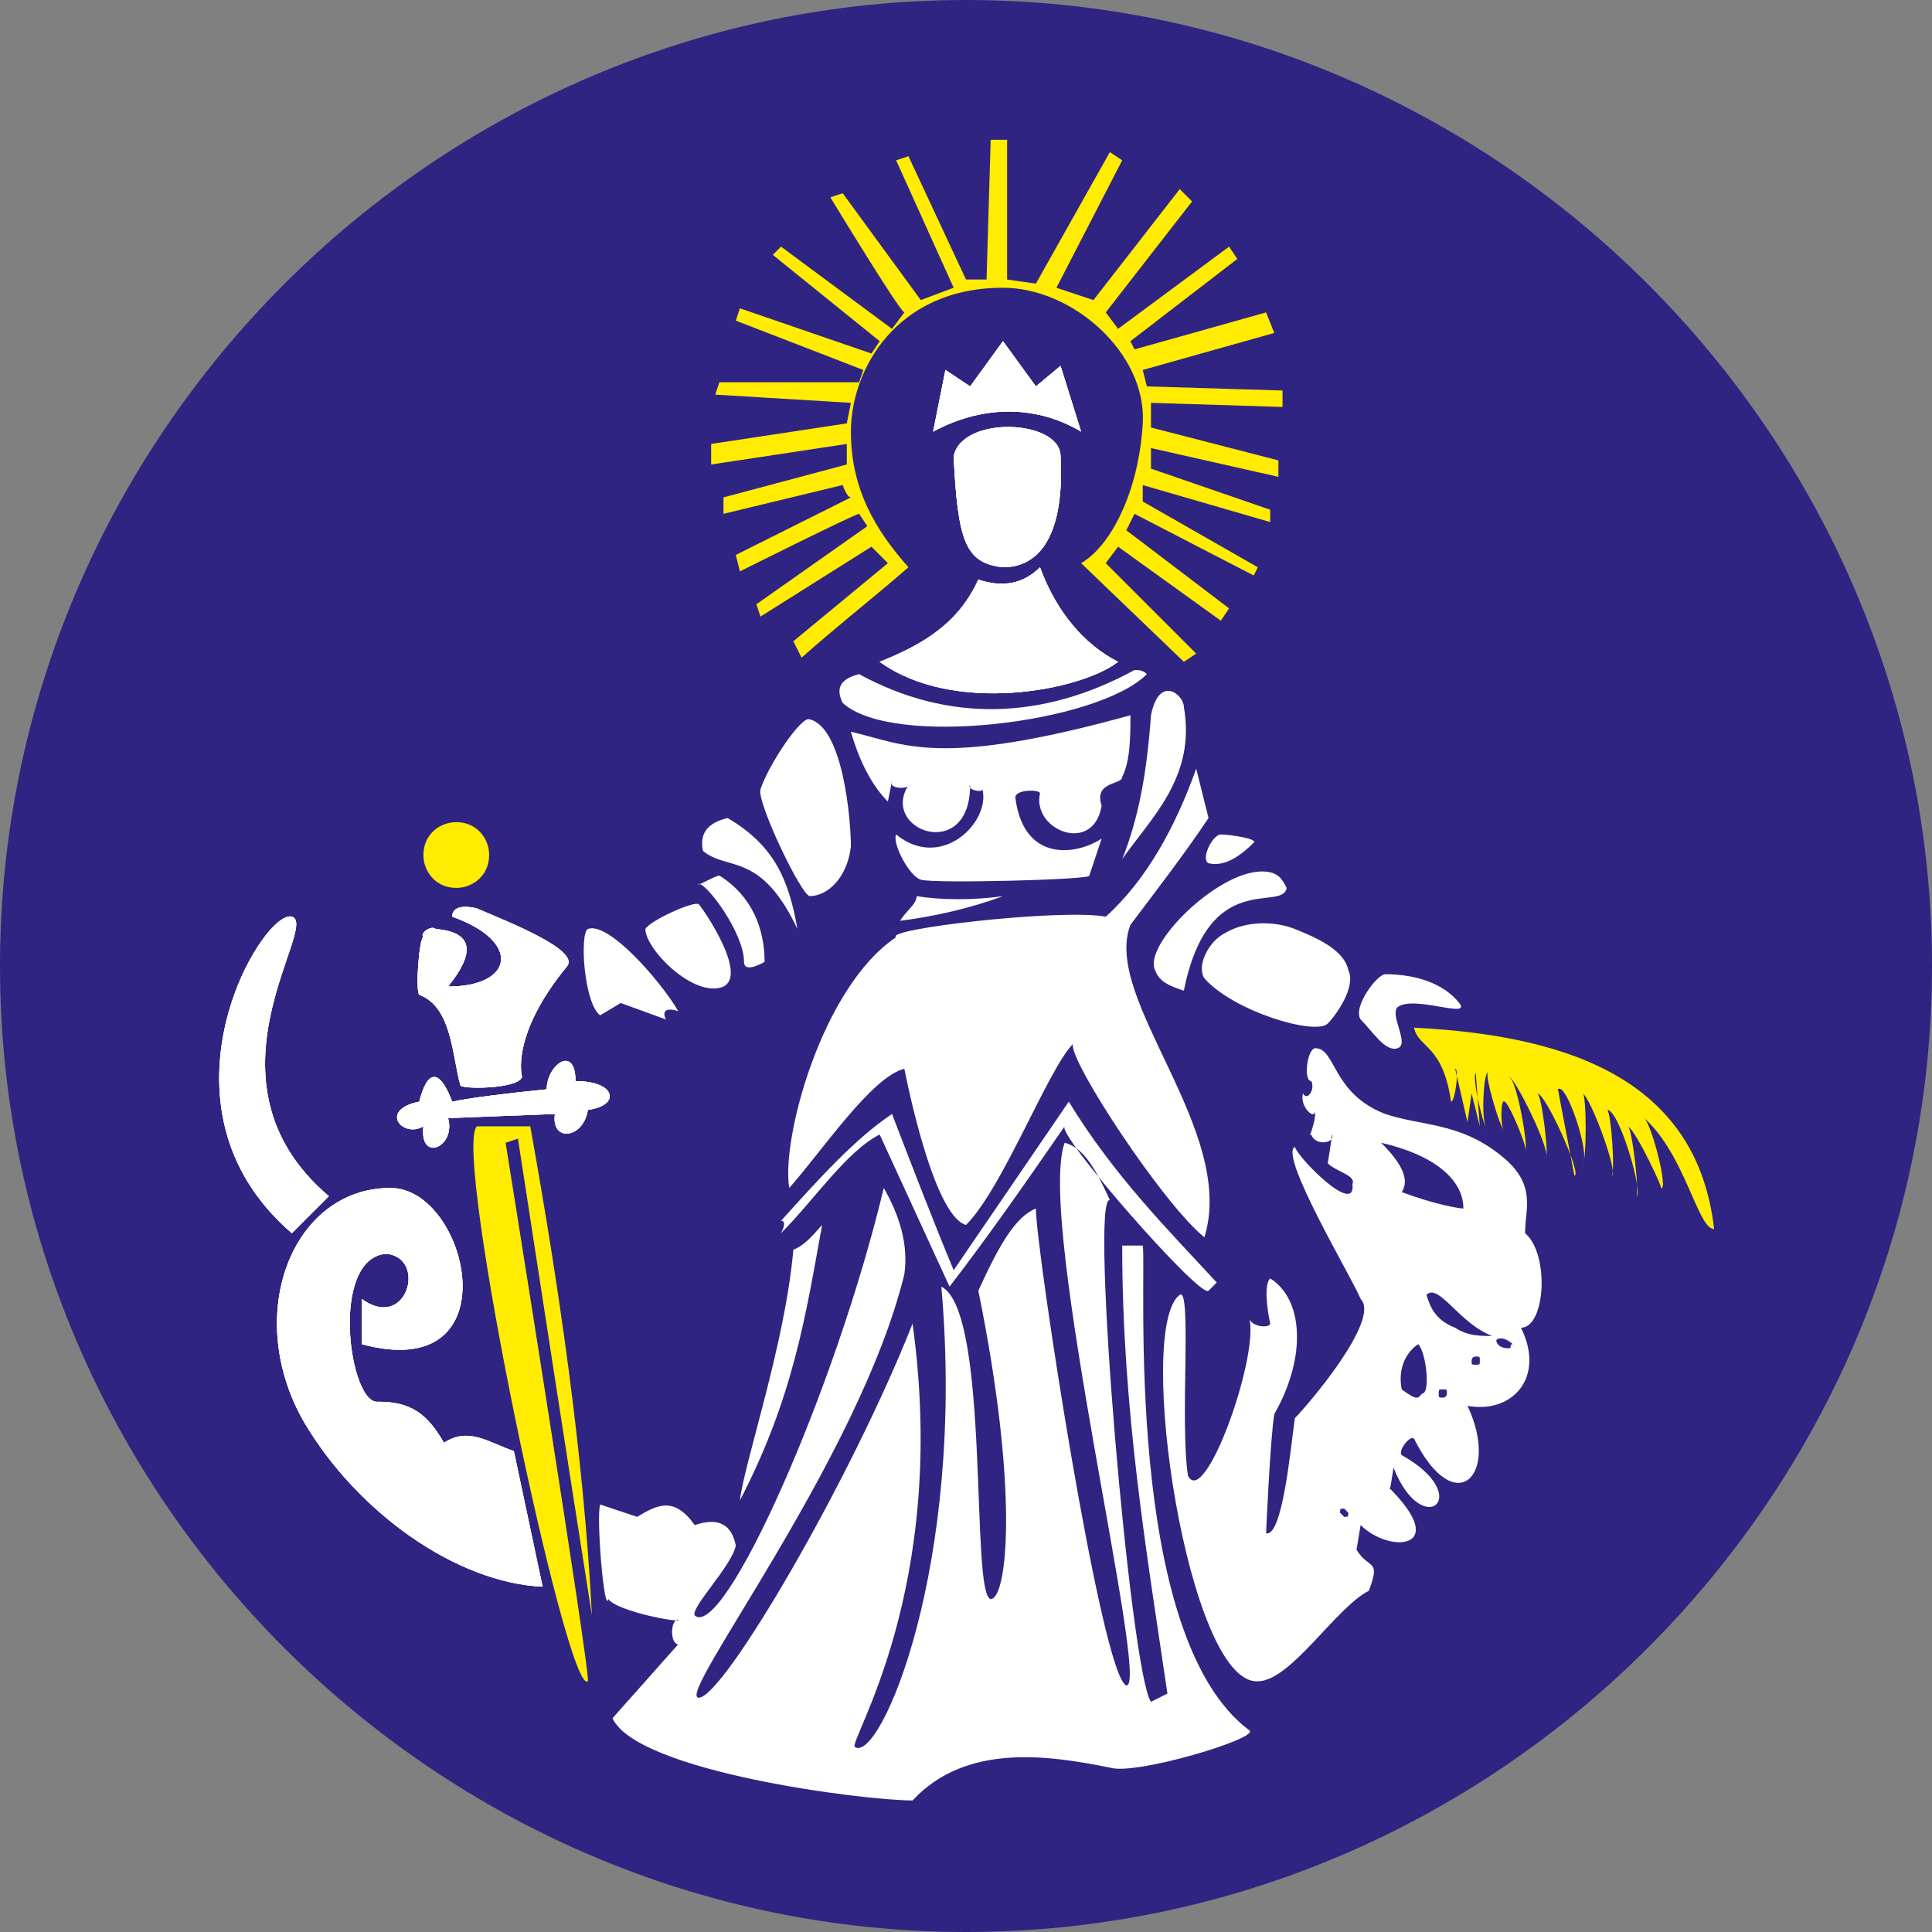 <?xml version="1.0" encoding="utf-8"?>
<!-- Generator: Adobe Illustrator 19.0.0, SVG Export Plug-In . SVG Version: 6.00 Build 0)  -->
<svg version="1.0" id="Layer_1" xmlns="http://www.w3.org/2000/svg" xmlns:xlink="http://www.w3.org/1999/xlink" x="0px" y="0px"
	 width="47px" height="47px" viewBox="0 0 47 47" style="enable-background:new 0 0 47 47;" xml:space="preserve">
<rect x="0" y="0" width="47" height="47" fill="#808080" stroke="none"/>
<style type="text/css">
	.st0{fill-rule:evenodd;clip-rule:evenodd;fill:#2F2482;}
	.st1{fill-rule:evenodd;clip-rule:evenodd;fill:#FFEC00;}
	.st2{fill-rule:evenodd;clip-rule:evenodd;fill:#FFFFFF;}
</style>
<g id="XMLID_617_">
	<path id="XMLID_583_" class="st0" d="M23.5,0C36.4,0,47,10.6,47,23.5C47,36.4,36.4,47,23.5,47C10.6,47,0,36.4,0,23.5
		C0,10.6,10.6,0,23.5,0"/>
	<path id="XMLID_582_" class="st1" d="M11.1,20c0.5,0,0.8,0.4,0.8,0.8c0,0.5-0.4,0.8-0.8,0.8c-0.5,0-0.8-0.4-0.8-0.8
		C10.3,20.3,10.7,20,11.1,20"/>
	<path id="XMLID_581_" class="st2" d="M11,22.3c0-0.2,0.2-0.3,0.6-0.2c0.7,0.3,2.5,1,2.2,1.4c-1.4,1.7-1.1,2.7-1.1,2.7
		c-0.1,0.3-1.5,0.3-1.5,0.2c-0.2-0.7-0.2-1.9-1-2.2c-0.1-0.1,0-1.4,0.1-1.4c-0.1-0.1,0.2-0.3,0.3-0.2c1.2,0.1,0.7,0.9,0.3,1.4
		C12.5,24,12.7,22.9,11,22.3"/>
	<path id="XMLID_580_" class="st2" d="M11,22.3c0-0.2,0.2-0.3,0.6-0.2c0.7,0.3,2.5,1,2.2,1.4c-1.4,1.7-1.1,2.7-1.1,2.7
		c-0.1,0.3-1.5,0.3-1.5,0.2c-0.2-0.7-0.2-1.9-1-2.2c-0.1-0.1,0-1.4,0.1-1.4c-0.1-0.1,0.2-0.3,0.3-0.2c1.2,0.1,0.7,0.9,0.3,1.4
		C12.5,24,12.7,22.9,11,22.3"/>
	<path id="XMLID_579_" class="st2" d="M10.2,26.8c0.2-0.8,0.5-0.8,0.8,0c0.5-0.1,1.3-0.2,2.3-0.3c0-0.6,0.7-1.1,0.7-0.2
		c1,0,1.1,0.6,0.3,0.7c-0.1,0.7-0.9,0.8-0.8,0.1c0,0-2.6,0.1-2.6,0.1c0.2,0.7-0.7,1.1-0.6,0.2C9.8,27.7,9.2,27,10.2,26.8"/>
	<path id="XMLID_578_" class="st2" d="M7.1,22.3c0.7,0.2-2.4,4,0.9,6.8c-0.3,0.3-0.6,0.6-0.9,0.9C3.5,26.9,6.4,22.1,7.1,22.3"/>
	<path id="XMLID_577_" class="st1" d="M12.9,27.4c0.7,3.9,1.3,8,1.5,11.9c-0.6-3.8-1.2-7.7-1.8-11.6c0,0-0.3,0.1-0.3,0.1
		c0,0,2.1,13.1,2,13.1C13.8,41.3,11,28,11.6,27.4C12,27.4,12.5,27.4,12.9,27.4"/>
	<path id="XMLID_576_" class="st2" d="M8.8,31.6c0,0.3,0,0.7,0,1.1c3.7,1,2.6-3.8,0.7-3.8c-2.4,0-3.6,3.1-2.1,5.7
		c1.3,2.2,3.7,3.9,5.8,4c0,0-0.7-3.3-0.7-3.3c-0.6-0.2-1.1-0.6-1.7-0.2c-0.4-0.7-0.8-1-1.6-1c-0.7,0.1-1.2-3.5,0.2-3.6
		C10.4,30.6,9.9,32.4,8.8,31.6"/>
	<path id="XMLID_575_" class="st2" d="M11,22.3c0-0.2,0.2-0.3,0.6-0.2c0.7,0.3,2.5,1,2.2,1.4c-1.4,1.7-1.1,2.7-1.1,2.7
		c-0.1,0.3-1.5,0.3-1.5,0.2c-0.2-0.7-0.2-1.9-1-2.2c-0.1-0.1,0-1.4,0.1-1.4c-0.1-0.1,0.2-0.3,0.3-0.2c1.2,0.1,0.7,0.9,0.3,1.4
		C12.5,24,12.7,22.9,11,22.3"/>
	<path id="XMLID_574_" class="st2" d="M10.2,26.8c0.2-0.8,0.5-0.8,0.8,0c0.5-0.1,1.3-0.2,2.3-0.3c0-0.6,0.7-1.1,0.7-0.2
		c1,0,1.1,0.6,0.3,0.7c-0.1,0.7-0.9,0.8-0.8,0.1c0,0-2.6,0.1-2.6,0.1c0.2,0.7-0.7,1.1-0.6,0.2C9.8,27.7,9.2,27,10.2,26.8"/>
	<path id="XMLID_573_" class="st2" d="M7.1,22.3c0.7,0.2-2.4,4,0.9,6.8c-0.3,0.3-0.6,0.6-0.9,0.9C3.5,26.9,6.4,22.1,7.1,22.3"/>
	<path id="XMLID_572_" class="st2" d="M8.8,31.6c0,0.3,0,0.7,0,1.1c3.7,1,2.6-3.8,0.7-3.8c-2.4,0-3.6,3.1-2.1,5.7
		c1.3,2.2,3.7,3.9,5.8,4c0,0-0.7-3.3-0.7-3.3c-0.6-0.2-1.1-0.6-1.7-0.2c-0.4-0.7-0.8-1-1.6-1c-0.7,0.1-1.2-3.5,0.2-3.6
		C10.4,30.6,9.9,32.4,8.8,31.6"/>
	<path id="XMLID_571_" class="st2" d="M10.2,26.8c0.2-0.8,0.5-0.8,0.8,0c0.5-0.1,1.3-0.2,2.3-0.3c0-0.6,0.7-1.1,0.7-0.2
		c1,0,1.1,0.6,0.3,0.7c-0.1,0.7-0.9,0.8-0.8,0.1c0,0-2.6,0.1-2.6,0.1c0.2,0.7-0.7,1.1-0.6,0.2C9.8,27.7,9.2,27,10.2,26.8"/>
	<path id="XMLID_556_" class="st2" d="M7.1,22.3c0.7,0.2-2.4,4,0.9,6.8c-0.3,0.3-0.6,0.6-0.9,0.9C3.5,26.9,6.4,22.1,7.1,22.3"/>
	<path id="XMLID_555_" class="st2" d="M8.8,31.6c0,0.3,0,0.7,0,1.1c3.7,1,2.6-3.8,0.7-3.8c-2.4,0-3.6,3.1-2.1,5.7
		c1.3,2.2,3.7,3.9,5.8,4c0,0-0.7-3.3-0.7-3.3c-0.6-0.2-1.1-0.6-1.7-0.2c-0.4-0.7-0.8-1-1.6-1c-0.7,0.1-1.2-3.5,0.2-3.6
		C10.4,30.6,9.9,32.4,8.8,31.6"/>
	<path id="XMLID_520_" class="st2" d="M22.7,10.5c1.3-0.7,2.6-0.6,3.6,0l-0.5-1.6l-0.6,0.5l-0.8-1.1l-0.8,1.1l-0.6-0.4L22.7,10.5z"
		/>
	<path id="XMLID_513_" class="st2" d="M23.2,11.1c0.2-1,2.6-0.9,2.6,0c0.1,1.9-0.5,2.7-1.4,2.7C23.5,13.7,23.3,13.2,23.2,11.1"/>
	<path id="XMLID_462_" class="st1" d="M22.1,13.8c-0.8-0.9-1.4-1.9-1.4-3.3C20.7,9,21.8,7,24.4,7c1.7,0,3.5,1.6,3.4,3.3
		c-0.1,1.7-0.8,3-1.5,3.4l2.5,2.4c0,0,0.3-0.2,0.3-0.2c0,0-2.2-2.2-2.2-2.2l0.3-0.4l2.5,1.8c0,0,0.2-0.3,0.2-0.3
		c0,0-2.5-1.9-2.5-1.9l0.2-0.4l2.9,1.5c0,0,0.1-0.2,0.1-0.2l-2.8-1.6l0-0.4l3.1,0.9l0-0.3l-2.9-1l0-0.5l3.1,0.7l0-0.4l-3.1-0.8
		L28,9.8l3.2,0.1V9.5l-3.3-0.1L27.8,9L31,8.1l-0.2-0.5l-3.2,0.9l-0.1-0.2l2.6-2l-0.2-0.3L27.2,8l-0.3-0.4l2.1-2.7l-0.3-0.3l-2.1,2.7
		L25.7,7l1.6-3.1L27,3.7l-1.8,3.2l-0.7-0.1l0-3.4h-0.4l-0.1,3.4l-0.5,0l-1.4-3l-0.3,0.1L23.2,7l-0.8,0.3l-1.9-2.6
		c0,0-0.3,0.1-0.3,0.1c0,0,1.7,2.8,1.8,2.8c0,0-0.3,0.4-0.3,0.4l-2.7-2l-0.2,0.2l2.6,2.1l-0.2,0.3l-3.2-1.1c0,0-0.1,0.3-0.1,0.3
		c0,0,3.1,1.2,3.1,1.2c0,0-0.1,0.3-0.1,0.3c0,0-3.4,0-3.4,0c0,0-0.1,0.3-0.1,0.3l3.3,0.2c0,0-0.1,0.5-0.1,0.5c0,0-3.3,0.5-3.3,0.5
		c0,0,0,0.5,0,0.5c0,0,3.3-0.5,3.3-0.5l0,0.5l-3,0.8l0,0.4l2.9-0.7c0,0,0.1,0.3,0.2,0.3c0,0-2.8,1.4-2.8,1.4l0.1,0.4
		c0,0,2.8-1.4,2.9-1.4c0,0,0.2,0.3,0.2,0.3c0,0-2.7,1.9-2.7,1.9c0,0,0.1,0.3,0.1,0.3c0,0,2.7-1.7,2.7-1.7c0,0,0.4,0.4,0.4,0.4
		c0,0-2.3,1.9-2.3,1.9c0,0,0.2,0.4,0.2,0.4C20.4,15.2,21.3,14.5,22.1,13.8"/>
	<path id="XMLID_461_" class="st2" d="M23.8,14.1c0.6,0.2,1.1,0.1,1.5-0.3c0.4,1.1,1.1,1.9,1.9,2.3c-0.9,0.7-4,1.3-5.8,0
		C22.4,15.7,23.3,15.2,23.8,14.1"/>
	<path id="XMLID_637_" class="st2" d="M20.7,17.8c1.3,0.3,2.1,0.9,6.8-0.4c0,0.5,0,1.1-0.2,1.5c0,0.2-0.7,0.1-0.5,0.7
		c-0.2,1.2-1.7,0.6-1.5-0.3c0-0.1-0.6-0.1-0.6,0.1c0.2,1.6,1.5,1.4,2.1,1c0,0-0.3,0.9-0.3,0.9c0.1,0.1-3.8,0.2-4.1,0.1
		c-0.3-0.1-0.7-0.9-0.6-1.1c1.1,0.9,2.3-0.3,2.1-1.1c0,0.1-0.4,0-0.3-0.1c0,1.9-2.2,1.1-1.5,0c0,0.1-0.5,0.1-0.4-0.1
		c0,0-0.1,0.5-0.1,0.5C21.2,19.1,20.9,18.5,20.7,17.8 M19.7,17.5c0.8,0.2,1,2.4,1,3.1c-0.1,0.8-0.6,1.2-1,1.2
		c-0.2,0-1.3-2.3-1.2-2.6C18.7,18.6,19.5,17.4,19.7,17.5z M29.4,21c-0.2-0.1,0.1-0.7,0.3-0.7c0.2,0,0.9,0.1,0.8,0.2
		C30.2,20.8,29.8,21.1,29.4,21z M31.3,21.6c-0.1,0.6-1.9-0.5-2.5,2.5c-0.3-0.1-0.6-0.2-0.7-0.5c-0.3-0.6,1.5-2.4,2.6-2.4
		C31.1,21.2,31.2,21.4,31.3,21.6z M29.3,23.8c-0.2-0.3,0.1-0.9,0.5-1.1c0.5-0.3,1.2-0.3,1.7-0.1c0.5,0.2,1.2,0.5,1.3,1
		c0.2,0.4-0.3,1.1-0.5,1.3C32,25.2,30,24.6,29.3,23.8z M34,25.5c0.3-0.1-0.2-0.8,0-1c0.4-0.3,1.8,0.3,1.5-0.1
		c-0.4-0.5-1.1-0.7-1.8-0.7c-0.2,0-0.8,0.8-0.6,1.1C33.4,25.1,33.7,25.6,34,25.5z M19.4,22.6c-0.2-1.1-0.5-2-1.7-2.7
		c-0.4,0.1-0.7,0.3-0.6,0.8C17.7,21.2,18.5,20.7,19.4,22.6z M18.6,23.4c0-0.8-0.3-1.6-1.1-2.1c-0.1,0-0.6,0.3-0.5,0.2
		c0.2,0,1.1,1.2,1.1,1.9C18.1,23.7,18.6,23.4,18.6,23.4z M17.6,24c0.6-0.3-0.5-1.9-0.6-2c-0.1-0.1-1.2,0.4-1.3,0.6
		C15.7,23.1,16.9,24.3,17.6,24z M16.5,24.6c-0.4-0.7-1.7-2.2-2.2-2c-0.2,0.1-0.1,1.8,0.3,2.1c0,0,0.5-0.3,0.5-0.3
		c0,0,1.1,0.4,1.1,0.4C16.1,24.6,16.2,24.5,16.5,24.6z M21.9,22.4c0.8-0.1,1.7-0.3,2.5-0.6c-0.7,0.1-1.5,0.1-2.1,0
		C22.3,22,22,22.2,21.9,22.4z M29.1,18.7c0.1,0.4,0.2,0.8,0.3,1.2c-0.6,0.9-1.3,1.8-1.9,2.6c-0.7,1.8,2.6,5,1.8,7.6
		c-1-0.8-3.3-4.3-3.2-4.7c-0.6,0.6-1.7,3.5-2.6,4.4c-0.7-0.2-1.3-2.8-1.5-3.8c-0.8,0.2-2,2-2.8,2.9c-0.2-1.2,0.8-4.9,2.6-6.1
		c-0.3-0.2,4-0.7,5.1-0.5C27.9,21.4,28.6,20.1,29.1,18.7z M32,25.5c0.5,0,0.4,1.1,1.7,1.6c0.9,0.3,1.8,0.2,2.8,1
		c0.9,0.7,0.6,1.3,0.6,1.9c0.6,0.5,0.5,2.3-0.1,2.3c0.6,1.2-0.2,2.1-1.3,1.9c0.8,1.7-0.3,2.8-1.3,0.8c-0.1-0.1-0.4,0.3-0.3,0.4
		c1.8,1,0.5,2.1-0.2,0.3c0,0-0.1,0.7-0.1,0.5c1.5,1.5,0,1.6-0.7,0.9c0,0-0.1,0.6-0.1,0.6c0.3,0.5,0.6,0.2,0.3,1
		c-0.8,0.4-1.9,2.2-2.7,2.2c-1.7,0.1-3-8.6-1.9-9.4c0.3-0.2,0,3.1,0.2,4.4c0.4,0.8,1.7-2.8,1.5-3.8c0.1,0.2,0.5,0.2,0.5,0.1
		c0,0-0.2-0.9,0-1.1c0.8,0.5,0.9,1.9,0.1,3.3c-0.1,0.6-0.2,2.9-0.2,2.9c0.4,0.1,0.6-2.1,0.7-2.8c0.3-0.3,2.1-2.4,1.6-2.9
		c-0.2-0.5-2-3.5-1.6-3.7c0.1,0.3,1.5,1.7,1.4,0.9c0.1-0.2-0.4-0.3-0.6-0.5c0,0,0.1-0.6,0.1-0.7c0.1,0.2-0.4,0.3-0.5,0
		C31.8,27.7,32,27.4,32,27c0,0.3-0.4-0.1-0.3-0.4c0.1,0.2,0.3-0.1,0.2-0.3C31.7,26.3,31.8,25.5,32,25.5z M33.6,27.8
		c1.3,0.3,2,0.9,2,1.6c-0.1,0-0.7-0.1-1.5-0.4C34.3,28.7,34.1,28.3,33.6,27.8z M19.3,30.4c0.3-0.1,0.6-0.5,0.7-0.6
		c-0.4,2.2-0.7,4.2-2,6.7C18.1,35.6,19.1,32.7,19.3,30.4z M19,29.7c0.9-1,1.8-2,2.7-2.6c0.5,1.3,1,2.6,1.5,3.8c0,0,2.8-4.1,2.8-4.1
		c1.1,1.8,2.4,3.1,3.6,4.4c0,0-0.2,0.2-0.2,0.2c-0.2,0.2-3.7-3.8-3.5-4c-0.9,1.3-1.8,2.6-2.8,3.9c0,0-1.7-3.7-1.7-3.7
		c-0.8,0.4-1.6,1.6-2.4,2.4C19.1,29.8,19.1,29.7,19,29.7z M17.9,37.6c-0.1-0.5-0.4-0.7-1-0.5c-0.5-0.7-0.9-0.5-1.4-0.2
		c0,0-0.9-0.3-0.9-0.3c-0.1,0.3,0.1,2.7,0.2,2.3c0.2,0.3,1.8,0.6,1.7,0.5c-0.2,0-0.2,0.6,0,0.6c0,0-1.6,1.8-1.6,1.8
		c0.6,1.3,6.1,2,7.3,2c1.3-1.4,3.3-1.1,4.8-0.8c0.6,0.2,3.6-0.7,3.4-0.9c-3.1-2.3-2.5-11.2-2.6-11.8c-0.2,0-0.3,0-0.5,0
		c0,4,0.6,7.5,1.1,10.9c0,0-0.4,0.2-0.4,0.2C27.5,40.7,26.5,29,27,29.2c-0.4-0.9-0.7-1.3-1.1-1.4C25.2,29.7,28,41.1,27.4,41
		c-0.6-0.2-2.2-10.6-2.2-11.6c-0.5,0.2-0.9,0.9-1.4,2c1,4.9,0.7,7.5,0.3,7.5c-0.5-0.1,0-7-1.2-7.6c0.6,6.8-1.5,11.6-2.1,11.2
		c-0.2-0.1,2.3-3.8,1.4-10.3c-1.5,3.8-4.6,9.1-5.2,9.1c-0.6,0,3.9-5.8,5-10.3c0.1-0.7-0.1-1.4-0.5-2.1c-1.2,5-3.9,11-4.6,10.4
		C16.8,39.1,17.8,38.1,17.9,37.6z M34.7,31.5c0.3-0.3,0.8,0.7,1.6,1c-0.3,0-0.6,0-0.9-0.2C34.9,32.1,34.8,31.8,34.7,31.5z
		 M34.5,32.7c0.2,0.2,0.3,1.2,0.1,1.2c-0.1,0.1-0.1,0.2-0.5-0.1C34,33.3,34.2,32.9,34.5,32.7z M36.4,32.6c0.1-0.1,0.3,0,0.4,0.1
		c-0.1,0,0,0.1-0.1,0.1C36.5,32.8,36.4,32.7,36.4,32.6z M35.4,32.9C35.4,32.9,35.5,33,35.4,32.9c0,0.1,0,0.2,0,0.2
		C35.4,33.1,35.4,33.1,35.4,32.9C35.4,33,35.4,32.9,35.4,32.9z M35.9,33C36,33,36,33,36,33.1s0,0.1-0.1,0.1c-0.1,0-0.1,0-0.1-0.1
		S35.9,33,35.9,33z M36,33.5C36,33.5,36,33.5,36,33.5C36,33.5,36,33.5,36,33.5C35.9,33.5,35.9,33.5,36,33.5
		C35.9,33.5,35.9,33.5,36,33.5z M35.1,33.8c0.1,0,0.1,0,0.1,0.1c0,0,0,0.1-0.1,0.1s-0.1,0-0.1-0.1C35,33.8,35,33.8,35.1,33.8z
		 M32.7,36.7c0,0,0.1,0.1,0.1,0.1c0,0.1,0,0.1-0.1,0.1c0,0-0.1-0.1-0.1-0.1C32.6,36.7,32.6,36.7,32.7,36.7z M27.3,20.9
		c0.4-1,0.6-2.1,0.7-3.5c0.2-1,0.8-0.5,0.8-0.2C29.1,18.9,28,19.9,27.3,20.9z M20.9,16.4c2.2,1.2,4.5,1.1,6.7-0.1
		c0.1,0,0.2,0,0.3,0.1c-1.2,1.2-6.2,1.8-7.4,0.7C20.3,16.7,20.5,16.5,20.9,16.4z M27.3,20.9c0.4-1,0.6-2.1,0.7-3.5
		c0.2-1,0.8-0.5,0.8-0.2C29.1,18.9,28,19.9,27.3,20.9z M20.9,16.4c2.2,1.2,4.5,1.1,6.7-0.1c0.1,0,0.2,0,0.3,0.1
		c-1.2,1.2-6.2,1.8-7.4,0.7C20.3,16.7,20.5,16.5,20.9,16.4z M27.3,20.9c0.4-1,0.6-2.1,0.7-3.5c0.2-1,0.8-0.5,0.8-0.2
		C29.1,18.9,28,19.9,27.3,20.9z M20.9,16.4c2.2,1.2,4.5,1.1,6.7-0.1c0.1,0,0.2,0,0.3,0.1c-1.2,1.2-6.2,1.8-7.4,0.7
		C20.3,16.7,20.5,16.5,20.9,16.4z"/>
	<path id="XMLID_424_" class="st2" d="M22.7,10.5c1.3-0.7,2.6-0.6,3.6,0l-0.5-1.6l-0.6,0.5l-0.8-1.1l-0.8,1.1l-0.6-0.4L22.7,10.5z"
		/>
	<path id="XMLID_423_" class="st2" d="M23.2,11.1c0.2-1,2.6-0.9,2.6,0c0.1,1.9-0.5,2.7-1.4,2.7C23.5,13.7,23.3,13.2,23.2,11.1"/>
	<path id="XMLID_422_" class="st2" d="M23.8,14.1c0.6,0.2,1.1,0.1,1.5-0.3c0.4,1.1,1.1,1.9,1.9,2.3c-0.9,0.7-4,1.3-5.8,0
		C22.4,15.7,23.3,15.2,23.8,14.1"/>
	<path id="XMLID_417_" class="st2" d="M22.7,10.5c1.3-0.7,2.6-0.6,3.6,0l-0.5-1.6l-0.6,0.5l-0.8-1.1l-0.8,1.1l-0.6-0.4L22.7,10.5z"
		/>
	<path id="XMLID_404_" class="st2" d="M23.2,11.1c0.2-1,2.6-0.9,2.6,0c0.1,1.9-0.5,2.7-1.4,2.7C23.5,13.7,23.3,13.2,23.2,11.1"/>
	<path id="XMLID_403_" class="st2" d="M23.8,14.1c0.6,0.2,1.1,0.1,1.5-0.3c0.4,1.1,1.1,1.9,1.9,2.3c-0.9,0.7-4,1.3-5.8,0
		C22.4,15.7,23.3,15.2,23.8,14.1"/>
	<path id="XMLID_402_" class="st1" d="M34.4,25c4,0.2,6.9,1.4,7.3,4.9c-0.4,0-0.7-1.8-1.7-2.7c0.2,0.2,0.6,1.8,0.4,1.7
		c0.1,0.1-0.6-1.4-0.8-1.5c0.1,0,0.3,1.7,0.2,1.7c0.2,0-0.4-2.1-0.7-2.1c0.1,0.1,0.2,1.6,0.1,1.6c0.2,0-0.5-1.9-0.7-2
		c0.1,0,0.1,1.7,0,1.7c0.2-0.2-0.4-2-0.6-1.8c0,0,0.4,2.1,0.4,2.1c0.2,0-0.7-2-0.9-2c0.1,0,0.3,1.6,0.2,1.6c0.2-0.1-0.8-2.1-0.9-2
		c0.2,0,0.5,1.8,0.4,1.8c0.1,0-0.4-1.2-0.5-1.2c-0.1-0.1-0.1,0.7,0,0.7c-0.1,0-0.5-1.4-0.4-1.4c-0.1-0.1-0.2,1.3,0,1.4
		c-0.1,0-0.4-1.3-0.3-1.4c0,0,0.1,1.3,0.1,1.3c0,0-0.2-0.8-0.2-0.8c0,0-0.1,0.7-0.1,0.7c0,0-0.3-1.3-0.3-1.3c0.1,0,0,0.8-0.1,0.8
		C35.1,25.4,34.5,25.5,34.4,25"/>
</g>
</svg>

